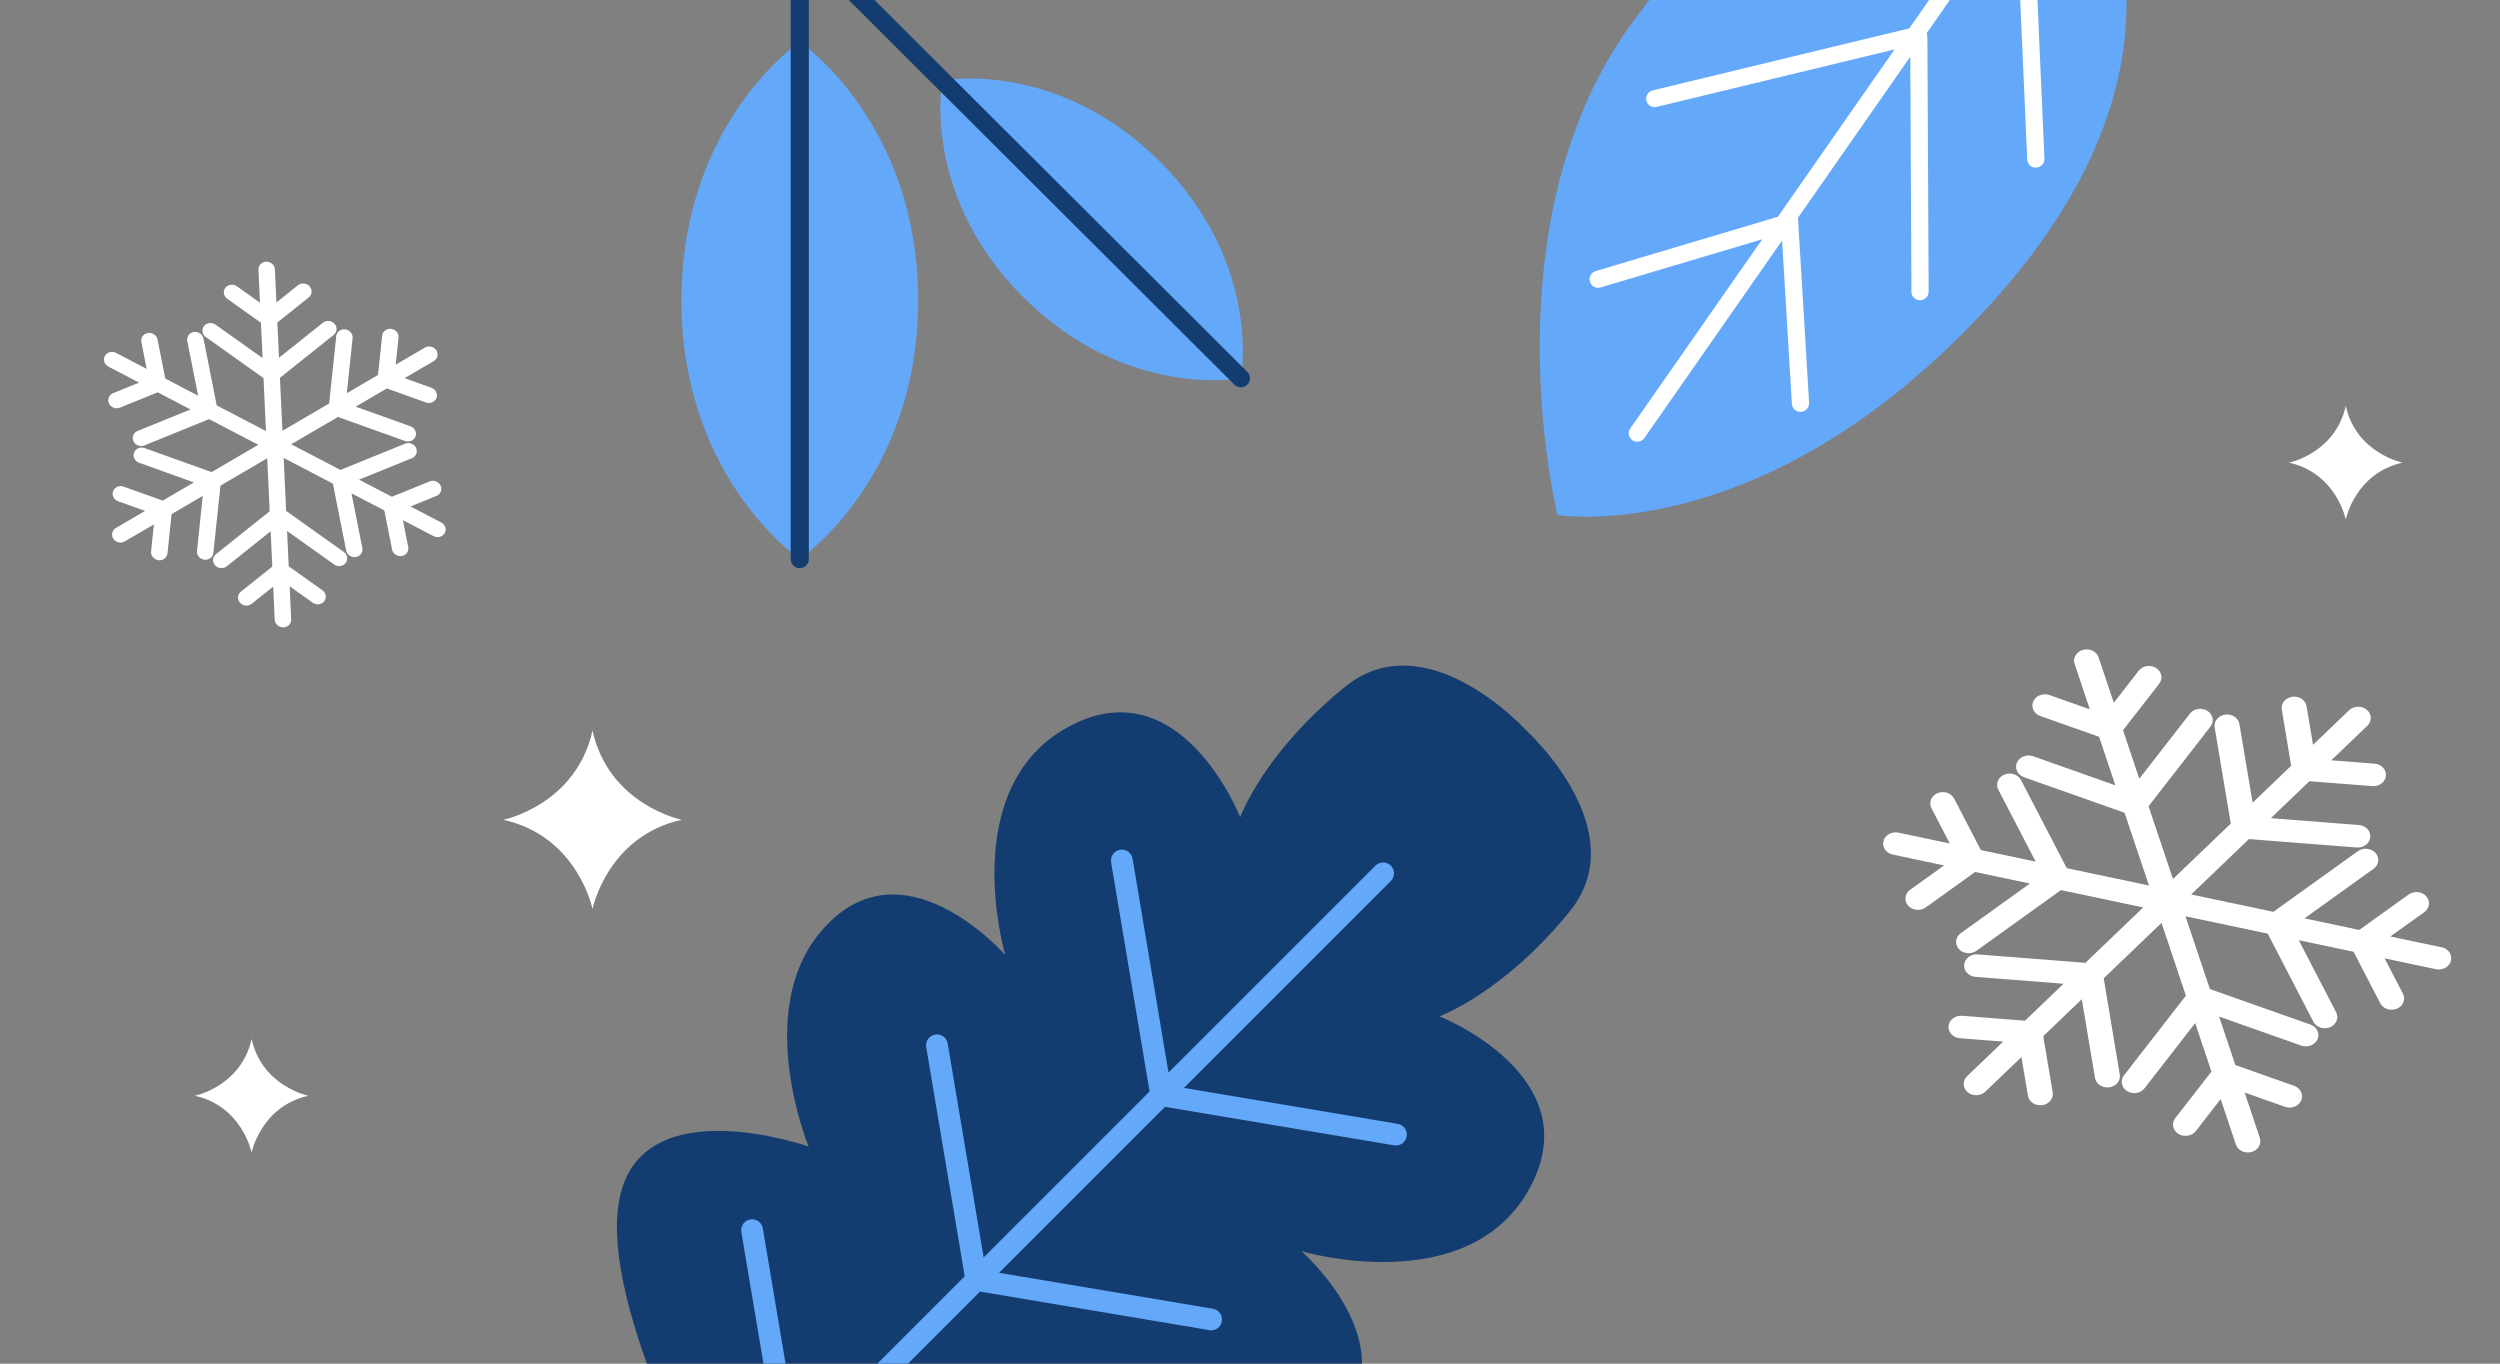 <svg width="154" height="84" viewBox="0 0 154 84" fill="none" xmlns="http://www.w3.org/2000/svg">
<rect x="0" y="0" width="154" height="84" fill="#808080" stroke="none"/>
<g clip-path="url(#clip0_2989_8699)">
<path d="M150.403 58.355L147.244 57.687L149.335 56.189C149.668 55.948 149.724 55.512 149.457 55.212C149.19 54.913 148.705 54.862 148.372 55.102L145.332 57.284L141.956 56.571L146.209 53.518C146.542 53.277 146.598 52.841 146.331 52.541C146.064 52.242 145.579 52.191 145.246 52.432L140.04 56.168L134.975 55.099L138.536 51.687L145.17 52.206C145.273 52.215 145.368 52.206 145.461 52.179C145.754 52.099 145.978 51.865 146.008 51.574C146.044 51.191 145.731 50.856 145.306 50.823L139.885 50.399L142.259 48.123L146.133 48.425C146.232 48.434 146.331 48.425 146.423 48.399C146.717 48.318 146.941 48.084 146.971 47.793C147.007 47.41 146.694 47.075 146.268 47.042L143.607 46.835L145.83 44.704C146.12 44.425 146.107 43.986 145.797 43.722C145.487 43.46 144.999 43.472 144.705 43.751L142.483 45.882L142.084 43.505C142.022 43.125 141.629 42.864 141.207 42.92C140.782 42.98 140.495 43.333 140.558 43.71L141.135 47.17L138.761 49.446L137.949 44.603C137.887 44.223 137.494 43.962 137.072 44.018C136.65 44.078 136.36 44.428 136.423 44.808L137.415 50.734L133.854 54.147L132.351 49.666L136.166 44.754C136.41 44.44 136.324 44.006 135.974 43.787C135.625 43.567 135.144 43.644 134.9 43.959L131.78 47.971L130.778 44.983L133.007 42.116C133.251 41.801 133.165 41.368 132.816 41.149C132.466 40.929 131.985 41.006 131.741 41.321L130.211 43.291L129.274 40.496C129.152 40.128 128.721 39.92 128.312 40.033C127.903 40.145 127.672 40.531 127.797 40.899L128.734 43.695L126.248 42.816C125.852 42.677 125.404 42.852 125.249 43.208C125.094 43.564 125.288 43.968 125.684 44.107L129.304 45.386L130.307 48.375L125.242 46.585C124.846 46.446 124.398 46.621 124.243 46.977C124.088 47.333 124.282 47.737 124.678 47.876L130.874 50.066L132.377 54.547L127.313 53.479L124.494 48.051C124.312 47.704 123.854 47.553 123.468 47.716C123.082 47.879 122.914 48.292 123.095 48.639L125.397 53.076L122.021 52.363L120.375 49.194C120.194 48.847 119.739 48.695 119.35 48.858C118.964 49.022 118.796 49.434 118.977 49.782L120.108 51.96L116.949 51.292C116.534 51.206 116.119 51.437 116.023 51.808C115.924 52.182 116.185 52.556 116.597 52.642L119.755 53.31L117.665 54.809C117.332 55.049 117.276 55.485 117.543 55.785C117.744 56.014 118.077 56.097 118.371 56.017C118.463 55.993 118.549 55.951 118.628 55.895L121.668 53.714L125.044 54.426L120.787 57.48C120.454 57.72 120.398 58.156 120.665 58.456C120.867 58.684 121.2 58.767 121.493 58.687C121.585 58.664 121.671 58.622 121.75 58.566L126.957 54.829L132.021 55.898L128.46 59.311L121.826 58.791C121.401 58.759 121.028 59.041 120.992 59.423C120.956 59.806 121.269 60.142 121.694 60.174L127.115 60.599L124.741 62.875L120.867 62.572C120.441 62.539 120.069 62.821 120.032 63.204C119.996 63.587 120.309 63.922 120.735 63.955L123.396 64.163L121.173 66.293C120.883 66.572 120.896 67.012 121.206 67.276C121.414 67.451 121.704 67.504 121.958 67.433C122.083 67.4 122.202 67.335 122.298 67.243L124.52 65.115L124.919 67.492C124.981 67.872 125.374 68.133 125.796 68.077C125.832 68.071 125.868 68.065 125.905 68.056C126.267 67.958 126.502 67.635 126.445 67.288L125.865 63.827L128.239 61.551L129.05 66.394C129.113 66.774 129.505 67.035 129.927 66.979C129.964 66.973 130 66.967 130.036 66.958C130.399 66.86 130.633 66.537 130.577 66.19L129.588 60.263L133.149 56.85L134.652 61.331L130.837 66.243C130.593 66.558 130.679 66.991 131.029 67.21C131.378 67.43 131.859 67.353 132.103 67.038L135.223 63.023L136.225 66.011L133.996 68.878C133.752 69.193 133.838 69.626 134.187 69.846C134.388 69.973 134.636 70 134.853 69.941C135.015 69.896 135.16 69.807 135.262 69.674L136.792 67.703L137.729 70.499C137.851 70.867 138.282 71.074 138.691 70.962C139.1 70.852 139.331 70.463 139.206 70.095L138.269 67.299L140.755 68.178C141.151 68.317 141.599 68.142 141.754 67.786C141.909 67.43 141.715 67.026 141.319 66.887L137.699 65.608L136.697 62.62L141.761 64.409C141.929 64.468 142.104 64.471 142.266 64.427C142.483 64.367 142.671 64.222 142.76 64.014C142.915 63.658 142.721 63.255 142.325 63.115L136.129 60.925L134.626 56.444L139.69 57.512L142.506 62.94C142.671 63.258 143.067 63.409 143.426 63.311C143.462 63.302 143.495 63.29 143.532 63.275C143.917 63.112 144.086 62.7 143.904 62.352L141.603 57.916L144.979 58.628L146.624 61.8C146.789 62.118 147.185 62.269 147.544 62.171C147.581 62.163 147.614 62.151 147.65 62.136C148.036 61.973 148.204 61.56 148.022 61.213L146.892 59.035L150.05 59.702C150.185 59.732 150.324 59.726 150.449 59.69C150.703 59.622 150.914 59.435 150.977 59.183C151.076 58.809 150.815 58.435 150.403 58.349V58.355Z" fill="white"/>
</g>
<g clip-path="url(#clip1_2989_8699)">
<path d="M58.044 4.956C58.044 4.956 56.696 11.986 63.044 18.316C69.392 24.647 76.44 23.303 76.44 23.303C76.44 23.303 77.787 16.274 71.44 9.943C65.092 3.612 58.044 4.956 58.044 4.956Z" fill="#64A8F9"/>
<path d="M49.266 2.577C49.266 2.577 41.976 7.515 41.976 18.508C41.976 29.501 49.266 34.439 49.266 34.439C49.266 34.439 56.556 29.501 56.556 18.508C56.556 7.515 49.266 2.577 49.266 2.577Z" fill="#64A8F9"/>
<path d="M76.438 23.862C76.295 23.862 76.152 23.809 76.042 23.699L25.164 -27.046C24.947 -27.264 24.947 -27.619 25.164 -27.836C25.382 -28.053 25.738 -28.053 25.956 -27.836L76.834 22.907C77.052 23.124 77.052 23.479 76.834 23.697C76.724 23.806 76.581 23.86 76.438 23.86V23.862Z" fill="#133D70"/>
<path d="M49.266 35C48.957 35 48.706 34.75 48.706 34.441V-3.562C48.706 -3.871 48.957 -4.121 49.266 -4.121C49.575 -4.121 49.826 -3.871 49.826 -3.562V34.439C49.826 34.748 49.575 34.998 49.266 34.998V35Z" fill="#133D70"/>
</g>
<path d="M27.177 32.184L25.286 31.197L26.886 30.548C27.141 30.444 27.256 30.16 27.139 29.914C27.023 29.667 26.724 29.55 26.468 29.655L24.14 30.6L22.119 29.546L25.376 28.223C25.631 28.118 25.745 27.835 25.629 27.588C25.513 27.342 25.213 27.225 24.958 27.329L20.971 28.948L17.939 27.367L20.82 25.685L24.951 27.165C25.014 27.189 25.076 27.199 25.14 27.197C25.341 27.193 25.526 27.074 25.598 26.884C25.689 26.633 25.55 26.355 25.285 26.26L21.91 25.051L23.831 23.928L26.243 24.793C26.305 24.816 26.369 24.826 26.433 24.824C26.634 24.82 26.819 24.701 26.89 24.511C26.982 24.261 26.843 23.982 26.578 23.888L24.921 23.294L26.719 22.244C26.954 22.106 27.025 21.809 26.875 21.579C26.724 21.351 26.412 21.276 26.175 21.413L24.376 22.463L24.55 20.8C24.578 20.535 24.375 20.293 24.096 20.259C23.815 20.226 23.569 20.414 23.541 20.677L23.286 23.098L21.365 24.22L21.72 20.832C21.748 20.566 21.545 20.324 21.266 20.29C20.987 20.258 20.739 20.443 20.711 20.709L20.277 24.854L17.396 26.537L17.244 23.273L20.557 20.629C20.768 20.459 20.792 20.154 20.609 19.947C20.426 19.74 20.105 19.71 19.893 19.879L17.186 22.039L17.085 19.863L19.02 18.32C19.232 18.15 19.255 17.845 19.072 17.638C18.889 17.431 18.568 17.401 18.356 17.57L17.028 18.631L16.934 16.596C16.923 16.328 16.685 16.115 16.404 16.121C16.124 16.127 15.908 16.346 15.921 16.614L16.015 18.65L14.59 17.636C14.363 17.475 14.046 17.516 13.883 17.729C13.72 17.941 13.772 18.245 13.999 18.406L16.074 19.882L16.175 22.058L13.272 19.994C13.045 19.833 12.728 19.874 12.565 20.086C12.402 20.299 12.454 20.603 12.681 20.764L16.232 23.29L16.384 26.554L13.351 24.973L12.532 20.85C12.479 20.586 12.214 20.406 11.939 20.45C11.664 20.493 11.483 20.741 11.536 21.005L12.204 24.375L10.182 23.321L9.704 20.914C9.651 20.65 9.388 20.471 9.111 20.514C8.836 20.557 8.655 20.805 8.708 21.069L9.037 22.724L7.145 21.737C6.896 21.608 6.59 21.693 6.463 21.925C6.332 22.159 6.431 22.455 6.678 22.583L8.569 23.57L6.969 24.219C6.713 24.323 6.599 24.606 6.715 24.853C6.802 25.041 7 25.153 7.201 25.149C7.264 25.149 7.326 25.136 7.386 25.112L9.714 24.167L11.736 25.221L8.477 26.544C8.221 26.648 8.107 26.931 8.223 27.178C8.31 27.366 8.508 27.478 8.709 27.474C8.772 27.474 8.834 27.461 8.894 27.437L12.881 25.818L15.914 27.399L13.033 29.081L8.902 27.601C8.637 27.506 8.349 27.632 8.257 27.883C8.165 28.133 8.305 28.412 8.57 28.506L11.945 29.716L10.024 30.838L7.611 29.974C7.347 29.88 7.059 30.005 6.967 30.256C6.875 30.506 7.014 30.785 7.279 30.879L8.936 31.473L7.138 32.523C6.903 32.661 6.832 32.958 6.982 33.188C7.083 33.341 7.258 33.426 7.432 33.422C7.518 33.421 7.605 33.398 7.683 33.352L9.48 32.304L9.307 33.967C9.279 34.232 9.482 34.474 9.761 34.509C9.785 34.511 9.809 34.513 9.834 34.513C10.082 34.51 10.289 34.332 10.316 34.09L10.569 31.669L12.489 30.547L12.135 33.935C12.107 34.2 12.31 34.443 12.589 34.477C12.613 34.479 12.637 34.481 12.662 34.481C12.91 34.478 13.117 34.3 13.144 34.058L13.58 29.913L16.461 28.23L16.613 31.494L13.3 34.138C13.088 34.308 13.065 34.613 13.248 34.82C13.431 35.027 13.752 35.057 13.964 34.888L16.672 32.726L16.773 34.902L14.838 36.445C14.626 36.615 14.603 36.92 14.786 37.127C14.891 37.247 15.043 37.307 15.193 37.305C15.304 37.302 15.412 37.267 15.501 37.195L16.829 36.134L16.923 38.169C16.935 38.437 17.172 38.65 17.453 38.644C17.733 38.64 17.95 38.419 17.936 38.151L17.843 36.115L19.268 37.129C19.495 37.29 19.812 37.249 19.974 37.036C20.137 36.824 20.086 36.52 19.859 36.359L17.784 34.883L17.683 32.707L20.586 34.772C20.682 34.84 20.793 34.872 20.904 34.87C21.053 34.867 21.199 34.801 21.293 34.677C21.456 34.465 21.404 34.161 21.177 33.999L17.626 31.473L17.474 28.21L20.507 29.791L21.324 33.913C21.372 34.154 21.597 34.323 21.843 34.319C21.868 34.319 21.891 34.317 21.917 34.313C22.192 34.269 22.373 34.021 22.32 33.757L21.652 30.388L23.674 31.442L24.151 33.851C24.199 34.092 24.424 34.261 24.671 34.257C24.695 34.257 24.718 34.255 24.744 34.251C25.019 34.207 25.2 33.959 25.147 33.695L24.819 32.041L26.71 33.028C26.791 33.071 26.88 33.09 26.966 33.088C27.14 33.085 27.308 32.996 27.393 32.837C27.524 32.603 27.425 32.308 27.178 32.18L27.177 32.184Z" fill="white"/>
<g clip-path="url(#clip2_2989_8699)">
<path d="M81.534 88.506C87.563 83.525 80.171 77.076 80.171 77.076C80.171 77.076 90.448 80.116 94.224 73.197C97.997 66.275 88.665 62.605 88.665 62.605C88.665 62.605 92.598 61.188 96.686 56.155C100.777 51.122 94.012 44.988 94.012 44.988C94.012 44.988 87.878 38.223 82.845 42.314C77.812 46.405 76.395 50.335 76.395 50.335C76.395 50.335 72.725 41.003 65.803 44.779C58.881 48.555 61.925 58.832 61.925 58.832C61.925 58.832 55.475 51.437 50.494 57.469C46.415 62.405 49.812 70.629 49.812 70.629C49.812 70.629 39.587 67.01 38.173 73.775C36.756 80.54 44.623 94.38 44.623 94.38C44.623 94.38 58.464 102.244 65.228 100.83C71.993 99.413 68.374 89.191 68.374 89.191C68.374 89.191 76.598 92.588 81.534 88.509L81.534 88.506Z" fill="#133D70"/>
<path d="M74.493 81.942C74.86 82.002 75.205 81.757 75.266 81.391C75.326 81.024 75.081 80.679 74.715 80.618L61.543 78.405L71.765 68.183L85.879 70.553C86.245 70.614 86.59 70.369 86.651 70.002C86.712 69.636 86.466 69.291 86.1 69.23L72.928 67.017L85.676 54.269C85.936 54.008 85.936 53.581 85.676 53.321C85.415 53.061 84.989 53.061 84.728 53.321L71.98 66.069L69.767 52.897C69.706 52.534 69.361 52.285 68.995 52.346C68.628 52.407 68.383 52.752 68.444 53.118L70.814 67.232L60.592 77.454L58.378 64.282C58.318 63.919 57.973 63.671 57.606 63.731C57.24 63.792 56.995 64.137 57.055 64.504L59.426 78.617L49.204 88.84L46.99 75.668C46.929 75.304 46.584 75.056 46.218 75.117C45.852 75.177 45.606 75.522 45.667 75.889L48.038 90.002L42.094 95.946C41.833 96.207 41.833 96.634 42.094 96.894C42.354 97.154 42.781 97.154 43.042 96.894L48.986 90.95L63.099 93.321C63.465 93.382 63.811 93.136 63.871 92.77C63.932 92.403 63.687 92.058 63.32 91.998L50.148 89.784L60.371 79.562L74.484 81.933L74.493 81.942Z" fill="#64A8F9"/>
</g>
<g clip-path="url(#clip3_2989_8699)">
<path d="M36.498 45C35.483 49.597 31 50.498 31 50.498C35.597 51.514 36.498 55.996 36.498 55.996C36.498 55.996 37.403 51.514 41.996 50.498C41.996 50.498 37.514 49.593 36.498 45Z" fill="white"/>
</g>
<g clip-path="url(#clip4_2989_8699)">
<path d="M144.499 25C143.853 27.925 141 28.499 141 28.499C143.925 29.145 144.499 31.998 144.499 31.998C144.499 31.998 145.075 29.145 147.998 28.499C147.998 28.499 145.145 27.923 144.499 25Z" fill="white"/>
</g>
<g clip-path="url(#clip5_2989_8699)">
<path d="M15.499 64C14.853 66.925 12 67.499 12 67.499C14.925 68.145 15.499 70.998 15.499 70.998C15.499 70.998 16.075 68.145 18.998 67.499C18.998 67.499 16.145 66.923 15.499 64Z" fill="white"/>
</g>
<g clip-path="url(#clip6_2989_8699)">
<path d="M127.29 -11.198C127.29 -11.198 138.209 1.675 122.556 18.805C108.778 33.885 95.94 31.721 95.94 31.721C95.94 31.721 91.452 13.615 100.667 1.23C109.593 -10.769 118.046 -15.065 127.29 -11.198Z" fill="#64A8F9"/>
<path d="M97.941 17.356C98.022 17.633 98.317 17.791 98.599 17.706L108.554 14.739L100.426 26.391C100.259 26.63 100.317 26.956 100.559 27.119C100.799 27.283 101.129 27.221 101.296 26.98L109.777 14.817L110.381 24.883C110.398 25.172 110.651 25.39 110.943 25.371C111.235 25.352 111.458 25.1 111.441 24.811L110.757 13.449C110.757 13.449 110.754 13.428 110.753 13.418L117.672 3.494L117.745 17.979C117.746 18.268 117.984 18.5 118.279 18.496C118.279 18.496 118.279 18.496 118.282 18.495C118.574 18.49 118.808 18.252 118.805 17.963L118.728 2.256C118.726 2.181 118.71 2.111 118.682 2.046L124.189 -5.851L124.877 9.83C124.891 10.119 125.131 10.342 125.43 10.326C125.723 10.309 125.949 10.064 125.937 9.774L125.19 -7.284L129.825 -13.931C129.993 -14.17 129.934 -14.497 129.692 -14.659C129.599 -14.723 129.491 -14.752 129.385 -14.751C129.218 -14.748 129.058 -14.667 128.955 -14.521L124.124 -7.594C124.124 -7.594 124.111 -7.594 124.105 -7.595C124.069 -7.594 124.036 -7.589 124.003 -7.582L108.494 -4.22C108.208 -4.157 108.024 -3.877 108.084 -3.594C108.145 -3.312 108.427 -3.132 108.713 -3.195L123.258 -6.349L117.607 1.756C117.583 1.757 117.559 1.759 117.534 1.766L101.812 5.566C101.525 5.634 101.351 5.919 101.416 6.2C101.482 6.482 101.769 6.655 102.053 6.585L116.708 3.041L109.516 13.353L98.301 16.695C98.02 16.778 97.858 17.072 97.942 17.35L97.941 17.356Z" fill="white"/>
</g>
<defs>
<clipPath id="clip0_2989_8699">
<rect width="35" height="31" fill="white" transform="translate(116 40)"/>
</clipPath>
<clipPath id="clip1_2989_8699">
<rect width="52" height="63" fill="white" transform="translate(25 -28)"/>
</clipPath>
<clipPath id="clip2_2989_8699">
<rect width="60" height="60" fill="white" transform="translate(98 41) rotate(90)"/>
</clipPath>
<clipPath id="clip3_2989_8699">
<rect width="11" height="11" fill="white" transform="translate(31 45)"/>
</clipPath>
<clipPath id="clip4_2989_8699">
<rect width="7" height="7" fill="white" transform="translate(141 25)"/>
</clipPath>
<clipPath id="clip5_2989_8699">
<rect width="7" height="7" fill="white" transform="translate(12 64)"/>
</clipPath>
<clipPath id="clip6_2989_8699">
<rect width="35.654" height="48.388" fill="white" transform="translate(96.803 33.935) rotate(-111.307)"/>
</clipPath>
</defs>
</svg>
